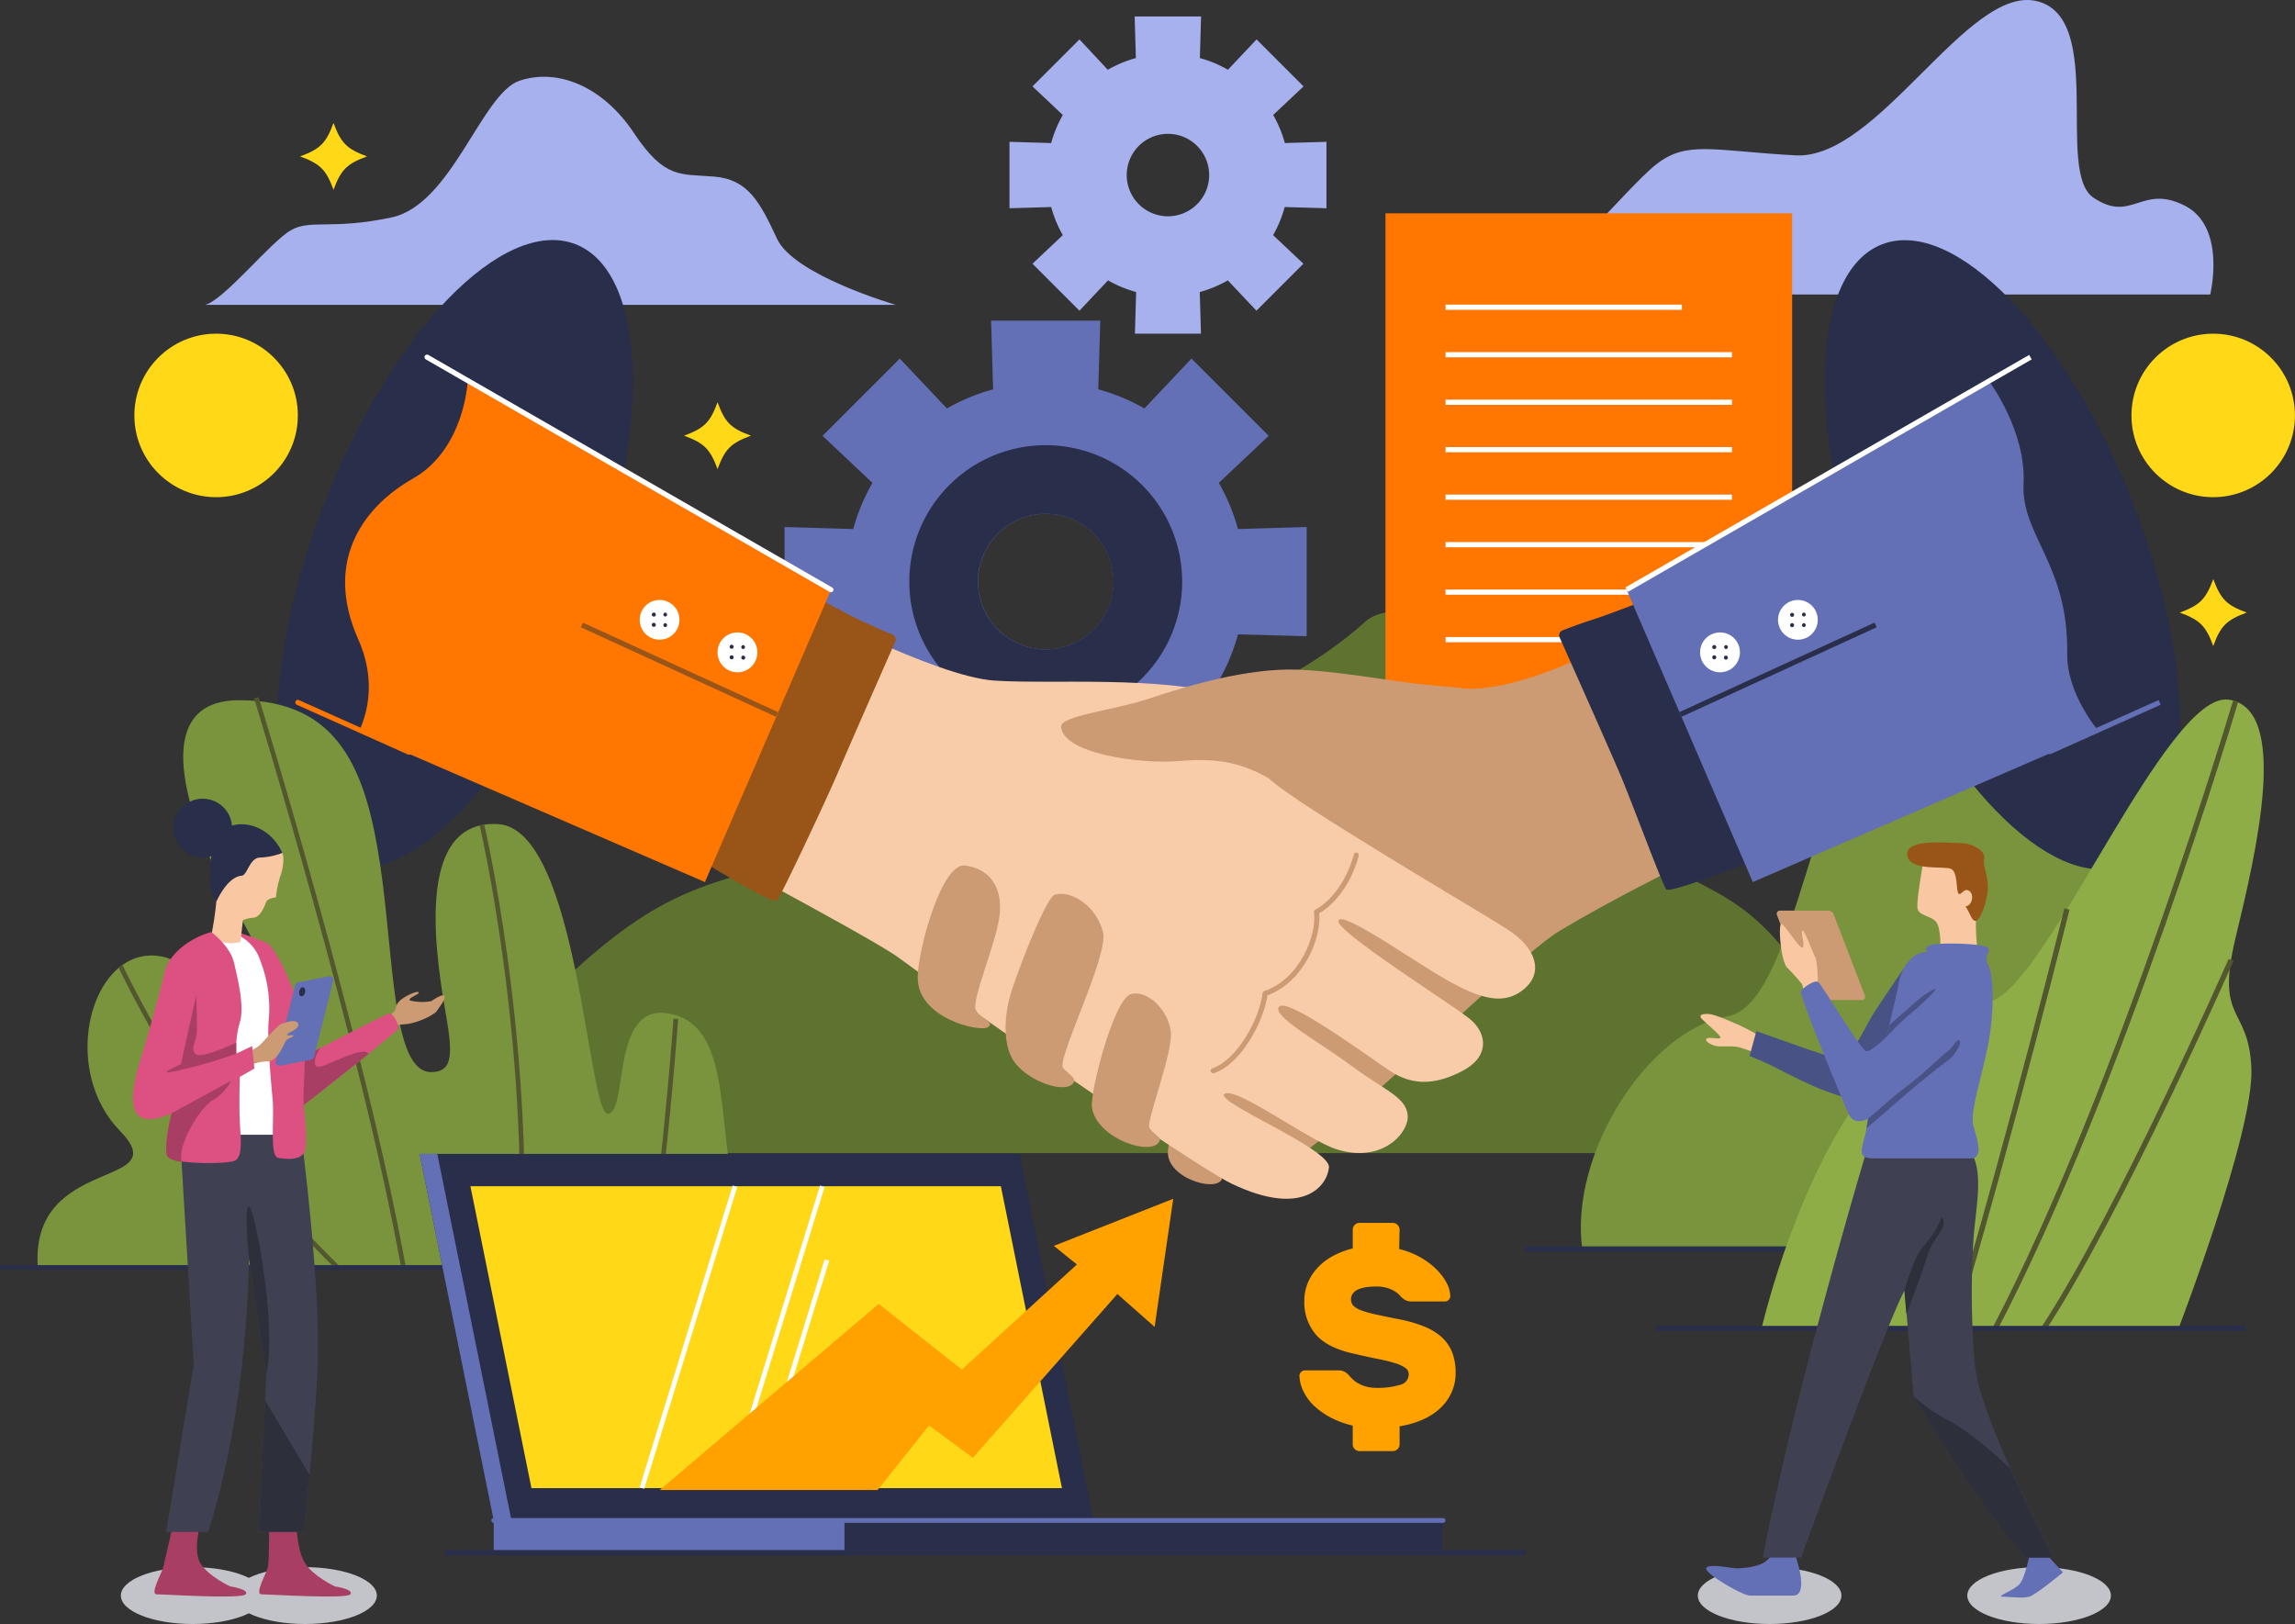 <svg id="OBJECTS" xmlns="http://www.w3.org/2000/svg" viewBox="0 0 434.34 307.34"><rect x="0" y="0" width="434.34" height="307.34" fill="#333333" stroke="none"/><defs><style>.cls-1{fill:#5e732f;}.cls-2{fill:#79943c;}.cls-11,.cls-12,.cls-13,.cls-14,.cls-16,.cls-18,.cls-19,.cls-21,.cls-28,.cls-29,.cls-3,.cls-32,.cls-33,.cls-6{fill:none;}.cls-14,.cls-29,.cls-3{stroke:#292e4a;}.cls-12,.cls-13,.cls-14,.cls-19,.cls-21,.cls-28,.cls-29,.cls-3,.cls-32,.cls-6{stroke-miterlimit:10;}.cls-4{fill:#a6b1ed;}.cls-5{fill:#f70;}.cls-13,.cls-18,.cls-32,.cls-6{stroke:#fff;}.cls-6{stroke-width:0.98px;}.cls-7{fill:#6470b5;}.cls-8{fill:#292e4a;}.cls-9{fill:#cc9b74;}.cls-10{fill:#f9cca9;}.cls-11{stroke:#cc9b74;}.cls-11,.cls-16,.cls-18,.cls-33{stroke-linecap:round;stroke-linejoin:round;}.cls-11,.cls-12,.cls-13,.cls-14,.cls-16,.cls-18,.cls-19{stroke-width:0.97px;}.cls-12,.cls-33{stroke:#6470b5;}.cls-15{fill:#fff;}.cls-16{stroke:#f70;}.cls-17{fill:#995417;}.cls-19{stroke:#995417;}.cls-20{fill:#8ead46;}.cls-21,.cls-28{stroke:#525730;}.cls-22{fill:#c3c4c9;}.cls-23{fill:#3f4152;}.cls-24{fill:#2d2f3b;}.cls-25{fill:#f9c8a2;}.cls-26{fill:#495285;}.cls-27{fill:#ffd817;}.cls-28,.cls-29{stroke-width:0.88px;}.cls-30{fill:#a83e63;}.cls-31{fill:#dc5181;}.cls-32,.cls-33{stroke-width:0.9px;}.cls-34{fill:#ffa200;}</style></defs><title>commitment client</title><path class="cls-1" d="M415,311.53H87.49s18.42-7.13,38.42-26.57,27.88-24.29,52.46-28.87,20.58-19.43,50.3-22.29,48.58-16.57,55.44-22.86,37.72,2.16,44.58,27.37,20.57,16.68,34.86,34.95S411,287,415,311.53Z" transform="translate(-25.71 -93.31)"/><path class="cls-2" d="M325.16,329.68H438.9s13.51-48.07,6.38-53-13.3,15.17-20.07-9.07-12.09-53.9-33.83-49.89-23.67,65.34-38.7,67.92S322.67,311.67,325.16,329.68Z" transform="translate(-25.71 -93.31)"/><line class="cls-3" x1="288.7" y1="236.37" x2="404.5" y2="236.37"/><path class="cls-4" d="M64.52,151H195.24S176,145.44,172.77,138.5s-5.47-11.23-11.88-11.77-9.36.54-15.22-8.27-14.41-12.28-21.62-9.88-12.81,23.49-24.29,25.89-15.22.27-19,2.41S68,150.22,64.52,151Z" transform="translate(-25.71 -93.31)"/><path class="cls-4" d="M312,149.05H444s3.19-12.88-4.94-16.89-9.88,3.43-17.14-1.43,2.33-34.06-10.74-37.21-30,30.05-45.66,29.19-20.57-2.86-26.38,1.72S318,148.19,312,149.05Z" transform="translate(-25.71 -93.31)"/><rect class="cls-5" x="262.21" y="40.37" width="76.96" height="98.46"/><line class="cls-6" x1="273.58" y1="58.14" x2="318.31" y2="58.14"/><line class="cls-6" x1="273.58" y1="67.13" x2="327.79" y2="67.13"/><line class="cls-6" x1="273.58" y1="76.12" x2="327.79" y2="76.12"/><line class="cls-6" x1="273.58" y1="85.1" x2="327.79" y2="85.1"/><line class="cls-6" x1="273.58" y1="94.09" x2="327.79" y2="94.09"/><line class="cls-6" x1="273.58" y1="103.08" x2="327.79" y2="103.08"/><line class="cls-6" x1="273.58" y1="112.06" x2="327.79" y2="112.06"/><line class="cls-6" x1="273.58" y1="121.05" x2="327.79" y2="121.05"/><path class="cls-7" d="M273,213.71V193.05l-13,.38a37.55,37.55,0,0,0-3.62-8.74l9.44-8.9-14.62-14.62-8.9,9.44a37.55,37.55,0,0,0-8.74-3.62l.38-13H213.28l.38,13a37.55,37.55,0,0,0-8.74,3.62L196,161.17l-14.62,14.62,9.44,8.9a37.58,37.58,0,0,0-3.63,8.74l-13-.38v20.66l13-.38a37.58,37.58,0,0,0,3.63,8.74l-9.44,8.9L196,245.59l8.89-9.44a37.58,37.58,0,0,0,8.74,3.63l-.38,13H234l-.38-13a37.58,37.58,0,0,0,8.74-3.63l8.9,9.44L265.83,231l-9.44-8.9a37.55,37.55,0,0,0,3.62-8.74Zm-49.35,2.5a12.83,12.83,0,1,1,12.82-12.83A12.83,12.83,0,0,1,223.62,216.21Z" transform="translate(-25.71 -93.31)"/><path class="cls-8" d="M223.62,177.56a25.82,25.82,0,1,0,25.82,25.82A25.82,25.82,0,0,0,223.62,177.56Zm0,38.65a12.83,12.83,0,1,1,12.82-12.83A12.83,12.83,0,0,1,223.62,216.21Z" transform="translate(-25.71 -93.31)"/><path class="cls-4" d="M276.75,132.72V120.15l-7.88.23a22.78,22.78,0,0,0-2.2-5.31l5.74-5.41-8.89-8.89-5.42,5.74a22.39,22.39,0,0,0-5.31-2.21l.23-7.88H240.45l.23,7.88a22.63,22.63,0,0,0-5.32,2.21L230,100.77l-8.89,8.89,5.74,5.41a22.78,22.78,0,0,0-2.2,5.31l-7.89-.23v12.57l7.89-.23a23,23,0,0,0,2.2,5.32l-5.74,5.41,8.89,8.89,5.41-5.74a23.06,23.06,0,0,0,5.32,2.21l-.23,7.88H253l-.23-7.88a22.81,22.81,0,0,0,5.31-2.21l5.42,5.74,8.89-8.89-5.74-5.41a23,23,0,0,0,2.2-5.32Zm-30,1.52a7.8,7.8,0,1,1,7.8-7.8A7.8,7.8,0,0,1,246.73,134.24Z" transform="translate(-25.71 -93.31)"/><path class="cls-9" d="M250.91,295.6c-1.23,4.49-3.59,10.26-4.15,15.39s9,8.06,10.21,5.48c.16-.34-2-2.13-.21-6.9,2.17-5.72,3.27-8.17,2.26-12.14C258.25,294.42,251.66,292.83,250.91,295.6Z" transform="translate(-25.71 -93.31)"/><path class="cls-9" d="M327.08,216.77s-15.06,7.77-24.78,6.8-33.51-3.94-42.26,5-43.72,51.88-42,55,40.57,34,48.82,31.33,44.74-39.83,54-45.42,22.95-12.39,22.95-12.39Z" transform="translate(-25.71 -93.31)"/><path class="cls-10" d="M176.59,207.44s26.13,13.94,37.31,14.67,30.78-1,44.9,2.91,2,10.69,7,15.55,39.9,25.17,45.27,28.66,6.8,8.06,3.15,11.19-8,2.17-14.81-1.72-19.67-13.11-20.4-11.17,21.86,16.06,25,18.72,3.65,7-1.45,9.69-9.48,2.92-13.85,0-19.19-13.84-20.89-12.14,7.78,6.8,13.85,11.35c5.66,4.25,10,5.65,10.44,9.05s-4.81,9.44-13.6,6.56c-5.18-1.7-18.94-11.9-21.05-10.44s20.08,10.36,19.76,13.92-5,9.51-18.41,3.08c-8.17-3.93-57.86-38.86-63-42.75s-49-27-49-27Z" transform="translate(-25.71 -93.31)"/><path class="cls-11" d="M282.39,255.14s-1.7,7.45-7.53,10.77c.61,4.41-2.67,13-9.72,15.41-.6,4.93-4.84,12.94-9.83,14.62" transform="translate(-25.71 -93.31)"/><path class="cls-9" d="M226.53,230.85c-.14-2.1,9.87-3.07,16.67-5.34s18.62-5.89,28.34-5.46,21.52,3,29.62,3.4,2.11,9.51-5.66,11.78-24.8,8.09-29.72,5.34-9.3-3.89-16.91-3.24S226.85,235.87,226.53,230.85Z" transform="translate(-25.71 -93.31)"/><ellipse class="cls-8" cx="404.71" cy="198.28" rx="26.55" ry="63.02" transform="translate(-70.05 66.79) rotate(-21.24)"/><line class="cls-12" x1="387.71" y1="142.34" x2="408.72" y2="132.93"/><path class="cls-8" d="M337.24,206.85s-7.32,2.85-10.22,3.76c-2,.63-4.33,1.51-5.61,2a1,1,0,0,0-.54,1.32c1.9,4.25,9.62,21.56,11.49,26,2.13,5,7.93,20.76,8.7,21.68s18-6,18-6Z" transform="translate(-25.71 -93.31)"/><path class="cls-7" d="M333.55,204.91l68.82-39.15s6.8,9.23,6.31,19.07,8.5,15.18,8.26,32.18c-.11,7.77,6.07,14.82,6.07,14.82l-65.57,28.41Z" transform="translate(-25.71 -93.31)"/><line class="cls-13" x1="384.27" y1="67.59" x2="307.84" y2="111.6"/><line class="cls-14" x1="318.03" y1="135.21" x2="354.96" y2="118.27"/><path class="cls-15" d="M355,216.77a3.77,3.77,0,1,1-3.77-3.77A3.76,3.76,0,0,1,355,216.77Z" transform="translate(-25.71 -93.31)"/><path class="cls-8" d="M350.52,215.77a.38.38,0,1,1-.38-.38A.38.38,0,0,1,350.52,215.77Z" transform="translate(-25.71 -93.31)"/><path class="cls-8" d="M352.72,215.77a.38.38,0,0,1-.38.37.38.38,0,0,1,0-.75A.38.38,0,0,1,352.72,215.77Z" transform="translate(-25.71 -93.31)"/><path class="cls-8" d="M350.52,217.77a.38.38,0,0,1-.75,0,.38.38,0,1,1,.75,0Z" transform="translate(-25.71 -93.31)"/><path class="cls-8" d="M352.72,217.77a.37.37,0,0,1-.38.37.36.36,0,0,1-.37-.37.37.37,0,0,1,.37-.38A.38.38,0,0,1,352.72,217.77Z" transform="translate(-25.71 -93.31)"/><circle class="cls-15" cx="340.26" cy="117.3" r="3.76"/><path class="cls-8" d="M365.25,209.61a.38.38,0,1,1-.75,0,.38.38,0,0,1,.75,0Z" transform="translate(-25.71 -93.31)"/><path class="cls-8" d="M367.45,209.61a.38.38,0,0,1-.38.38.38.38,0,0,1,0-.75A.38.38,0,0,1,367.45,209.61Z" transform="translate(-25.71 -93.31)"/><path class="cls-8" d="M365.25,211.62a.38.38,0,1,1-.38-.38A.38.38,0,0,1,365.25,211.62Z" transform="translate(-25.71 -93.31)"/><path class="cls-8" d="M367.45,211.62a.38.38,0,0,1-.38.37.38.38,0,0,1,0-.75A.38.38,0,0,1,367.45,211.62Z" transform="translate(-25.71 -93.31)"/><ellipse class="cls-8" cx="111.81" cy="198.28" rx="63.02" ry="26.55" transform="translate(-139.22 137.34) rotate(-68.76)"/><line class="cls-16" x1="77.38" y1="142.34" x2="56.37" y2="132.93"/><path class="cls-17" d="M179.64,206s6.75,3.78,9.52,5c1.66.75,4.17,1.9,5.45,2.4a1,1,0,0,1,.54,1.32c-1.89,4.25-9.12,20.72-11,25.13-2.14,5-10.63,23-11.39,23.9s-15.32-8.18-15.32-8.18Z" transform="translate(-25.71 -93.31)"/><path class="cls-5" d="M183,204.91l-68.81-39.15s-.64,12.63-10.36,18.14c-8.57,4.85-17.21,14.95-10.29,30.48,4.43,9.94,0,17.45,0,17.45l65.58,28.41Z" transform="translate(-25.71 -93.31)"/><line class="cls-18" x1="80.82" y1="67.59" x2="157.25" y2="111.6"/><line class="cls-19" x1="147.06" y1="135.21" x2="110.13" y2="118.27"/><path class="cls-15" d="M161.51,216.77a3.77,3.77,0,1,0,3.76-3.77A3.76,3.76,0,0,0,161.51,216.77Z" transform="translate(-25.71 -93.31)"/><path class="cls-8" d="M166,215.77a.38.38,0,0,0,.38.37.38.38,0,0,0,0-.75A.38.38,0,0,0,166,215.77Z" transform="translate(-25.71 -93.31)"/><path class="cls-8" d="M163.8,215.77a.38.38,0,0,0,.75,0,.38.38,0,1,0-.75,0Z" transform="translate(-25.71 -93.31)"/><path class="cls-8" d="M166,217.77a.37.37,0,0,0,.38.37.36.36,0,0,0,.37-.37.37.37,0,0,0-.37-.38A.38.38,0,0,0,166,217.77Z" transform="translate(-25.71 -93.31)"/><path class="cls-8" d="M163.8,217.77a.38.38,0,0,0,.75,0,.38.38,0,1,0-.75,0Z" transform="translate(-25.71 -93.31)"/><circle class="cls-15" cx="124.83" cy="117.3" r="3.76"/><path class="cls-8" d="M151.26,209.61a.38.38,0,0,0,.38.38.38.38,0,0,0,0-.75A.38.38,0,0,0,151.26,209.61Z" transform="translate(-25.71 -93.31)"/><path class="cls-8" d="M149.07,209.61a.38.38,0,1,0,.37-.37A.38.38,0,0,0,149.07,209.61Z" transform="translate(-25.71 -93.31)"/><path class="cls-8" d="M151.26,211.62a.38.38,0,0,0,.38.37.38.38,0,0,0,0-.75A.38.38,0,0,0,151.26,211.62Z" transform="translate(-25.71 -93.31)"/><path class="cls-8" d="M149.07,211.62a.38.38,0,0,0,.75,0,.38.38,0,1,0-.75,0Z" transform="translate(-25.71 -93.31)"/><path class="cls-9" d="M199.39,278.32c0-5.19,4.53-21.7,8.9-21.21s7.13,3.72,6.64,9.06-5.5,16.52-4.53,18.3,3.72,2.27,2.26,3.24S199.39,286.09,199.39,278.32Z" transform="translate(-25.71 -93.31)"/><path class="cls-9" d="M217.3,293.68c-1.62-2.81-1.79-7.94,0-13.28s6.51-17.45,8.09-17.81c3.56-.81,7.94,2.59,9.07,7.12s-9,24.32-7.51,25.78,2.4,1.92,2,2.61C227.65,300.62,219.72,297.89,217.3,293.68Z" transform="translate(-25.71 -93.31)"/><path class="cls-9" d="M232.36,302.86c-.41-2.79,4.19-20.73,7.47-21.45s7,3.24,7.47,7.12-4.75,17.08-4.05,18.22,2.1,1.76,2,2.24C244.41,312.46,233.25,309,232.36,302.86Z" transform="translate(-25.71 -93.31)"/><path class="cls-20" d="M359.09,344.73H438s14.24-37.05,13.8-49.13-6.9-8.63-3-24.8,10.36-43.36-1.29-45.08-34.07,53.5-44.85,57S381.51,293,372.46,309.41,359.09,344.73,359.09,344.73Z" transform="translate(-25.71 -93.31)"/><path class="cls-21" d="M448.8,226.05S427,299.45,403.3,344.73" transform="translate(-25.71 -93.31)"/><path class="cls-21" d="M416.89,265.33s-10.23,41.37-21.52,79.4" transform="translate(-25.71 -93.31)"/><path class="cls-21" d="M447.94,275s-20.89,47.47-35.46,69.75" transform="translate(-25.71 -93.31)"/><line class="cls-3" x1="313.53" y1="251.42" x2="425" y2="251.42"/><ellipse class="cls-22" cx="385.91" cy="301.96" rx="13.59" ry="5.38"/><ellipse class="cls-22" cx="334.91" cy="301.96" rx="13.59" ry="5.38"/><path class="cls-9" d="M378.09,282.56h-9.25a1,1,0,0,1-.91-.63L362,266.46a.6.6,0,0,1,.56-.81h9.24a1,1,0,0,1,.91.63l5.95,15.47A.6.6,0,0,1,378.09,282.56Z" transform="translate(-25.71 -93.31)"/><path class="cls-7" d="M413,387.46l3.14,3.42s-5.09,4.22-6.37,4.6-3.75,0-5.08,0,2-1.14,3.14-2.28,2-5.74,2-5.74Z" transform="translate(-25.71 -93.31)"/><path class="cls-7" d="M365.47,387.59s2.77,7.68-.36,7.68h-8.26c-1.36,0-9-4.41-8.19-5.27s4.77.18,6,.12,4.06-.31,5.34-1.42,1.21-1.55,1.21-1.55Z" transform="translate(-25.71 -93.31)"/><path class="cls-23" d="M379,311s-13.27,44.16-19.68,77.07h7.25s16.25-44.59,19.6-50.57l1.69,19.94s13.77,22.93,21.46,30.63h5.13s-14.1-26.36-15-36.61a160.3,160.3,0,0,1-.28-23.08c.28-5.84,2.28-13.53-.72-17.38Z" transform="translate(-25.71 -93.31)"/><path class="cls-24" d="M414.4,388.08s-4.26-8-8.24-16.84h0c-3.11-3-7.86-7.1-11.7-9.09a31.39,31.39,0,0,1-6.65-4.7s13.77,22.93,21.46,30.63Z" transform="translate(-25.71 -93.31)"/><path class="cls-25" d="M359.08,289.57a47.31,47.31,0,0,0-4.42-2.35c-1.52-.62-4.27-1.9-5.46-2s-2.13.14-1.42.9,3.23,2.8,3.51,3.44-2.13-.12-2.61.31.95,1.28,1.95,1.42,2.85-.09,4.08.19,4.37,1.52,4.37,1.52Z" transform="translate(-25.71 -93.31)"/><path class="cls-26" d="M386.12,276.42s-5.2,7.59-6,8.95-2.17,4.06-3.42,6c-.38.59-1.42,2.49-2.28,2.57s-16.31-5.49-16.31-5.49l-1.28,4.7s3.06,1.21,5.06,2.28,6.55,3.28,8.19,3.92,7.69,3,9.11,2,6.47-9.54,6.47-9.54Z" transform="translate(-25.71 -93.31)"/><path class="cls-25" d="M369.76,280.1s0-4.7-.52-5.65-2-5.18-2.42-5,.62,3,0,3.18-3.42-4.51-4-4.46-.14,6.84,1.1,8.24a41.11,41.11,0,0,1,2.84,3.15c0,.29,1.1,3.33,1.1,3.33Z" transform="translate(-25.71 -93.31)"/><path class="cls-25" d="M389.83,255.69s-1.48,8.06-1.22,9.54,2.83,1.35,3.67,2.77.65,5.47.65,5.47H400a41.66,41.66,0,0,1-.32-6.7c.26-1.8,1.93-8.82,0-10.75S390.8,254.6,389.83,255.69Z" transform="translate(-25.71 -93.31)"/><path class="cls-17" d="M386.7,255.29c.61,3,7.13,1.8,8.33,2.49s.86,3.78,1.29,4.55,1-1.12,2.06-.43.52,2.92-.69,2.92c.95,1.46,1.21,2.92,2,2.75s2.15-3.68,2.23-6.14-1-4.17-.69-5.63-2.23-2.92-4.38-2.92S386,251.85,386.7,255.29Z" transform="translate(-25.71 -93.31)"/><path class="cls-7" d="M390.47,273.47s-1-1,1-1.4,10.16-.21,10.54.7-.95,1.58,0,3.2,1.19,8.26.07,14.43-3.58,13.3-2.92,15.86,2.09,6.27-.47,6.27H380.4c-2.85,0-2.56-1-1.9-3.7a26.64,26.64,0,0,0,.76-3.8s-2.56,1.42-3.61-.76-9.5-22.7-9.12-23.37,2.66-2.27,3.33-1.71,7.73,12.32,8.93,13c.85.49,3.91-2.64,3.91-2.64s2.05-8.25,2.35-10.11C385.48,276.82,387.33,273.47,390.47,273.47Z" transform="translate(-25.71 -93.31)"/><path class="cls-26" d="M382.7,289.57a58.61,58.61,0,0,1,4.21-4.13,42.71,42.71,0,0,0,4.84-4.49c.78-1-.57-.14-1.71.57s-3.21,2.75-4.17,3.51-2.63,2.34-2.63,2.34Z" transform="translate(-25.71 -93.31)"/><path class="cls-26" d="M379.26,305s3.23-2.72,4-3.46,4.49-3.52,5.84-4.66,4.48-4.14,5.34-4.7,1.64-2.5,2.14-1.93-1.22,3.14-2.14,3.71-6.41,5-7.83,6.26-7.67,6.63-7.67,6.63Z" transform="translate(-25.71 -93.31)"/><path class="cls-24" d="M386.12,337.51s1.92-6.7,3.63-8.41a16.31,16.31,0,0,0,3.42-5.41c1.57,1.56-1.56,3.7-2.56,6.91s-4.1,11.45-4.1,11.45Z" transform="translate(-25.71 -93.31)"/><circle class="cls-27" cx="418.86" cy="78.62" r="15.47"/><circle class="cls-27" cx="40.9" cy="78.62" r="15.47"/><path class="cls-27" d="M450.91,209.24c-3.81,1.39-4.94,2.52-6.33,6.33-1.4-3.81-2.53-4.94-6.34-6.33,3.81-1.4,4.94-2.53,6.34-6.34C446,206.71,447.1,207.84,450.91,209.24Z" transform="translate(-25.71 -93.31)"/><path class="cls-27" d="M167.84,175.76c-3.81,1.4-4.94,2.53-6.33,6.33-1.4-3.8-2.53-4.93-6.34-6.33,3.81-1.39,4.94-2.52,6.34-6.33C162.9,173.24,164,174.37,167.84,175.76Z" transform="translate(-25.71 -93.31)"/><path class="cls-27" d="M95.17,122.91c-3.81,1.39-4.94,2.52-6.34,6.33-1.39-3.81-2.52-4.94-6.33-6.33,3.81-1.4,4.94-2.53,6.33-6.34C90.23,120.38,91.36,121.51,95.17,122.91Z" transform="translate(-25.71 -93.31)"/><path class="cls-2" d="M175.34,333.1s-10.56-10.26-12-22.27-1.47-24.63-11.73-25.8-7,18.76-10.84,19.05-5.57-53.93-20.81-54.81-12.17,22.56-10,35.18c1.37,7.88,1.74,11.75-2.67,11.75-7.41,0-7-21.72-9.64-39.31S90,225.82,71,225.82s-7.92,26.38-1.76,37.52,13.77,24.33,7,26.09S64.54,273,53.4,274.19s-15.83,22-5,33.12-17,4.4-15.54,25.79Z" transform="translate(-25.71 -93.31)"/><path class="cls-28" d="M74.23,225.38S94.48,291,102.06,333.1" transform="translate(-25.71 -93.31)"/><path class="cls-28" d="M48.53,276.19a206.06,206.06,0,0,0,41,56.91" transform="translate(-25.71 -93.31)"/><path class="cls-28" d="M116.92,249.45s9.37,39.73,7.38,83.65" transform="translate(-25.71 -93.31)"/><path class="cls-28" d="M153.61,286.12s-1.53,22-4.87,47" transform="translate(-25.71 -93.31)"/><line class="cls-29" y1="239.86" x2="161.65" y2="239.86"/><ellipse class="cls-22" cx="57.73" cy="301.96" rx="13.59" ry="5.38"/><ellipse class="cls-22" cx="36.46" cy="301.96" rx="13.59" ry="5.38"/><path class="cls-15" d="M65.68,271.08,71.4,270s5.11,3,5.9,8.6,2,31.83,2,31.83l-12.08-.58Z" transform="translate(-25.71 -93.31)"/><path class="cls-30" d="M81.77,381.59s.12,5.19,1.72,7.63,5.59,4.31,5.59,4.31,3.69.56,2.94,1.5-15.44,0-16.81,0,.87-3.88,1.18-5.06.25-8.38.25-8.38Z" transform="translate(-25.71 -93.31)"/><path class="cls-30" d="M63.67,381.59s-1.55,5.19,0,7.63,5.6,4.31,5.6,4.31,3.69.56,2.94,1.5-15.44,0-16.82,0,.88-3.88,1.19-5.06,1.93-8.38,1.93-8.38Z" transform="translate(-25.71 -93.31)"/><path class="cls-23" d="M59.76,308.06H82.7s3.91,29.3,3.07,45-2.62,30.17-2.62,30.17H74.76l1.34-29.84-3.27-22s0,27.84-7.73,51.84H57.16l5.22-31.67Z" transform="translate(-25.71 -93.31)"/><path class="cls-24" d="M72.83,321.65c-1.07,0,0,9.71,0,9.71l3.27,22C78.18,344.32,73.89,321.65,72.83,321.65Z" transform="translate(-25.71 -93.31)"/><path class="cls-24" d="M75.88,358.32,74.76,383.2h8.39s.53-4.31,1.14-10.77Z" transform="translate(-25.71 -93.31)"/><path class="cls-9" d="M98.89,286.11a9.85,9.85,0,0,0,1.67-1.75c.12-.41,0-1.33,1.79-2.37s2.66-1.09,2.62-.79-2.25,1.08-1.66,1.45a9.71,9.71,0,0,0,4,.13c.3-.17,2.09-1.46,2.5-1s-1,2.17-1.41,2.83-3.54,2.38-6.21,2.55-3,1.33-3,1.33Z" transform="translate(-25.71 -93.31)"/><path class="cls-31" d="M70.93,270.36A8.07,8.07,0,0,1,75,275.2a24.65,24.65,0,0,1,1.59,10.91c-.37,3.55.32,10.84.7,15.09s-.62,11,1.13,11.25,3.75.41,4.75-.84,0-9.16,0-9.16,17.75-13.84,17.92-14.5-1-3-1.75-2.84-16,8.09-16,8.09a59.64,59.64,0,0,0-1.18-9.75c-.91-3.34-4.24-10.73-5.91-11.66a38.53,38.53,0,0,0-5.83-2.09Z" transform="translate(-25.71 -93.31)"/><path class="cls-30" d="M83.18,302.45s7-5.48,12.28-9.7c-1-1.79-8.53,2.82-9.69,2.45s.06-3.29.74-3.64h0l-3.16,1.64C83.49,295.59,83,300.4,83.18,302.45Z" transform="translate(-25.71 -93.31)"/><path class="cls-7" d="M84.56,293.87,78.71,295a.67.67,0,0,1-.79-.82l3.66-14.41a.76.76,0,0,1,.59-.57L88,278.07a.67.67,0,0,1,.78.82L85.16,293.3A.78.78,0,0,1,84.56,293.87Z" transform="translate(-25.71 -93.31)"/><path class="cls-8" d="M83.44,281.17c-.11.45-.45.76-.75.68s-.46-.5-.34-1,.45-.76.75-.68S83.55,280.72,83.44,281.17Z" transform="translate(-25.71 -93.31)"/><path class="cls-9" d="M72.43,292.57a18.39,18.39,0,0,0,2.29-1.33c.63-.5,3.42-3.88,4.29-4.17s2.8-1,3.13,0-1.92,1.63-2.08,2,1.12,0,1.16.25-1,.46-1.37.92-1.54,4-3.59,3.95a8,8,0,0,0-3.83,1.05Z" transform="translate(-25.71 -93.31)"/><path class="cls-25" d="M79.14,254.72c.42.81.12,3.18-.42,4.52a18.6,18.6,0,0,0-.79,3.91s-1.5.09-1.83.84-1,2.83-2.42,3a6.37,6.37,0,0,0-2,.46l-.46,4.12s-3.25,1-5.54-1.12a61.64,61.64,0,0,0,1-6.84c.07-2.16.78-9.46,4.32-10.71S79.14,254.72,79.14,254.72Z" transform="translate(-25.71 -93.31)"/><path class="cls-31" d="M65.68,269.7s3.58,2.58,4.33,5.83,2,8.33,1.09,11.25a17.45,17.45,0,0,0-.67,5.92l3-1.42.42,4.25-2.75,1.58s-.17,5.42,0,8.59.58,6.5-.92,7.25-11.58.66-12.67-.67.67-8.33.67-8.33-3.83,2.08-6,.66-1.17-6.58,0-10.33,3.92-13.5,4.67-16.92S61.51,270.86,65.68,269.7Z" transform="translate(-25.71 -93.31)"/><path class="cls-30" d="M62.85,281.78S60.18,293.36,60,294.7c-1.66.75-3.58,1.66-2.33,1.58a89.64,89.64,0,0,0,12.75-3.58v-2.05s-6.42,3-7.58,2.21-.09-2.41.08-3.83S62.85,281.78,62.85,281.78Z" transform="translate(-25.71 -93.31)"/><path class="cls-30" d="M65.89,301.59a9.37,9.37,0,0,0,3.56-3.75L58.18,304s-1.75,7-.67,8.33a5.07,5.07,0,0,0,2.63.83C59.14,310.31,63.45,303,65.89,301.59Z" transform="translate(-25.71 -93.31)"/><path class="cls-8" d="M69.61,249.57a5.55,5.55,0,1,0-5.51,6,5.77,5.77,0,0,0,1.62-.23c-.15,1.19-.17,2.43-.27,3.64a7.24,7.24,0,0,0,1.23,4.93s2-4.66,4.77-4.87c1.07-.08,1.5-3.44,3.5-3.44a13.34,13.34,0,0,0,4.19-.87C77.08,250.13,72.58,248.62,69.61,249.57Z" transform="translate(-25.71 -93.31)"/><line class="cls-13" x1="159.28" y1="221.5" x2="156.51" y2="230.49"/><polygon class="cls-8" points="206.98 287.74 93.44 287.74 79.41 218.37 192.95 218.37 206.98 287.74"/><polygon class="cls-27" points="200.98 281.63 100.58 281.63 89.03 224.49 189.42 224.49 200.98 281.63"/><polygon class="cls-7" points="96.8 287.74 93.44 287.74 79.41 218.37 82.76 218.37 96.8 287.74"/><line class="cls-32" x1="121.49" y1="281.62" x2="139.1" y2="224.49"/><line class="cls-32" x1="155.63" y1="224.49" x2="138.02" y2="281.62"/><line class="cls-32" x1="156.5" y1="238.46" x2="143.19" y2="281.62"/><rect class="cls-7" x="93.44" y="287.74" width="179.68" height="6.35"/><rect class="cls-8" x="159.82" y="287.74" width="113.3" height="6.35"/><line class="cls-33" x1="93.44" y1="287.74" x2="273.12" y2="287.74"/><polygon class="cls-34" points="124.85 281.99 166.09 281.99 175.83 269.76 184.12 275.88 211.47 244.89 218.52 251.11 222.04 226.87 199.45 235.78 203.81 239.3 182.04 259.19 166.3 246.76 124.85 281.99"/><line class="cls-3" x1="84.13" y1="293.84" x2="288.7" y2="293.84"/><path class="cls-34" d="M290.51,329.69a15.22,15.22,0,0,1,3.91,1.51,14,14,0,0,1,3,2.2,10.7,10.7,0,0,1,2,2.57,5.9,5.9,0,0,1,.77,2.58,1.06,1.06,0,0,1-.31.75,1,1,0,0,1-.7.31h-6.28a2.68,2.68,0,0,1-1.08-.19,3.63,3.63,0,0,1-.84-.58l-.45-.48a4.44,4.44,0,0,0-.89-.69,6.08,6.08,0,0,0-1.44-.63,7.45,7.45,0,0,0-2.11-.26,12.44,12.44,0,0,0-1.75.12,6.66,6.66,0,0,0-1.48.38,2.83,2.83,0,0,0-1.06.75,1.79,1.79,0,0,0-.4,1.2,1.68,1.68,0,0,0,.45,1.19,4.21,4.21,0,0,0,1.54.89,20.28,20.28,0,0,0,2.85.79c1.18.26,2.65.56,4.41.91a24.79,24.79,0,0,1,4.6,1.34,11.22,11.22,0,0,1,3.29,2,7.86,7.86,0,0,1,2,2.88,10.71,10.71,0,0,1,.65,3.91,8.8,8.8,0,0,1-.77,3.69,9.22,9.22,0,0,1-2.16,3,11.93,11.93,0,0,1-3.35,2.16,17.81,17.81,0,0,1-4.32,1.24v3.41a1.23,1.23,0,0,1-.38.91,1.27,1.27,0,0,1-.91.38h-6.28a1.25,1.25,0,0,1-.91-.38,1.24,1.24,0,0,1-.39-.91V363.1a16.89,16.89,0,0,1-4.14-1.51,14.75,14.75,0,0,1-3.17-2.23,9.39,9.39,0,0,1-2-2.71,7.11,7.11,0,0,1-.77-2.95,1,1,0,0,1,.31-.74,1,1,0,0,1,.7-.31h6.28a2.56,2.56,0,0,1,1.05.17,3.06,3.06,0,0,1,.77.5l.57.62a6,6,0,0,0,1,.89,6.69,6.69,0,0,0,1.63.79,7.45,7.45,0,0,0,2.43.34,13.87,13.87,0,0,0,4.24-.56,2.05,2.05,0,0,0,1.7-2,1.47,1.47,0,0,0-.62-1.2,6.4,6.4,0,0,0-1.87-.89,29.65,29.65,0,0,0-3.19-.79c-1.3-.26-2.82-.58-4.58-1-3.29-.7-5.7-1.88-7.21-3.52a9.35,9.35,0,0,1-2.28-6.59,8.56,8.56,0,0,1,.62-3.24,9.53,9.53,0,0,1,1.8-2.85,11.15,11.15,0,0,1,2.88-2.26,15,15,0,0,1,3.85-1.48v-3.55a1.24,1.24,0,0,1,.39-.91,1.22,1.22,0,0,1,.91-.38h6.28a1.3,1.3,0,0,1,1.29,1.29Z" transform="translate(-25.71 -93.31)"/></svg>